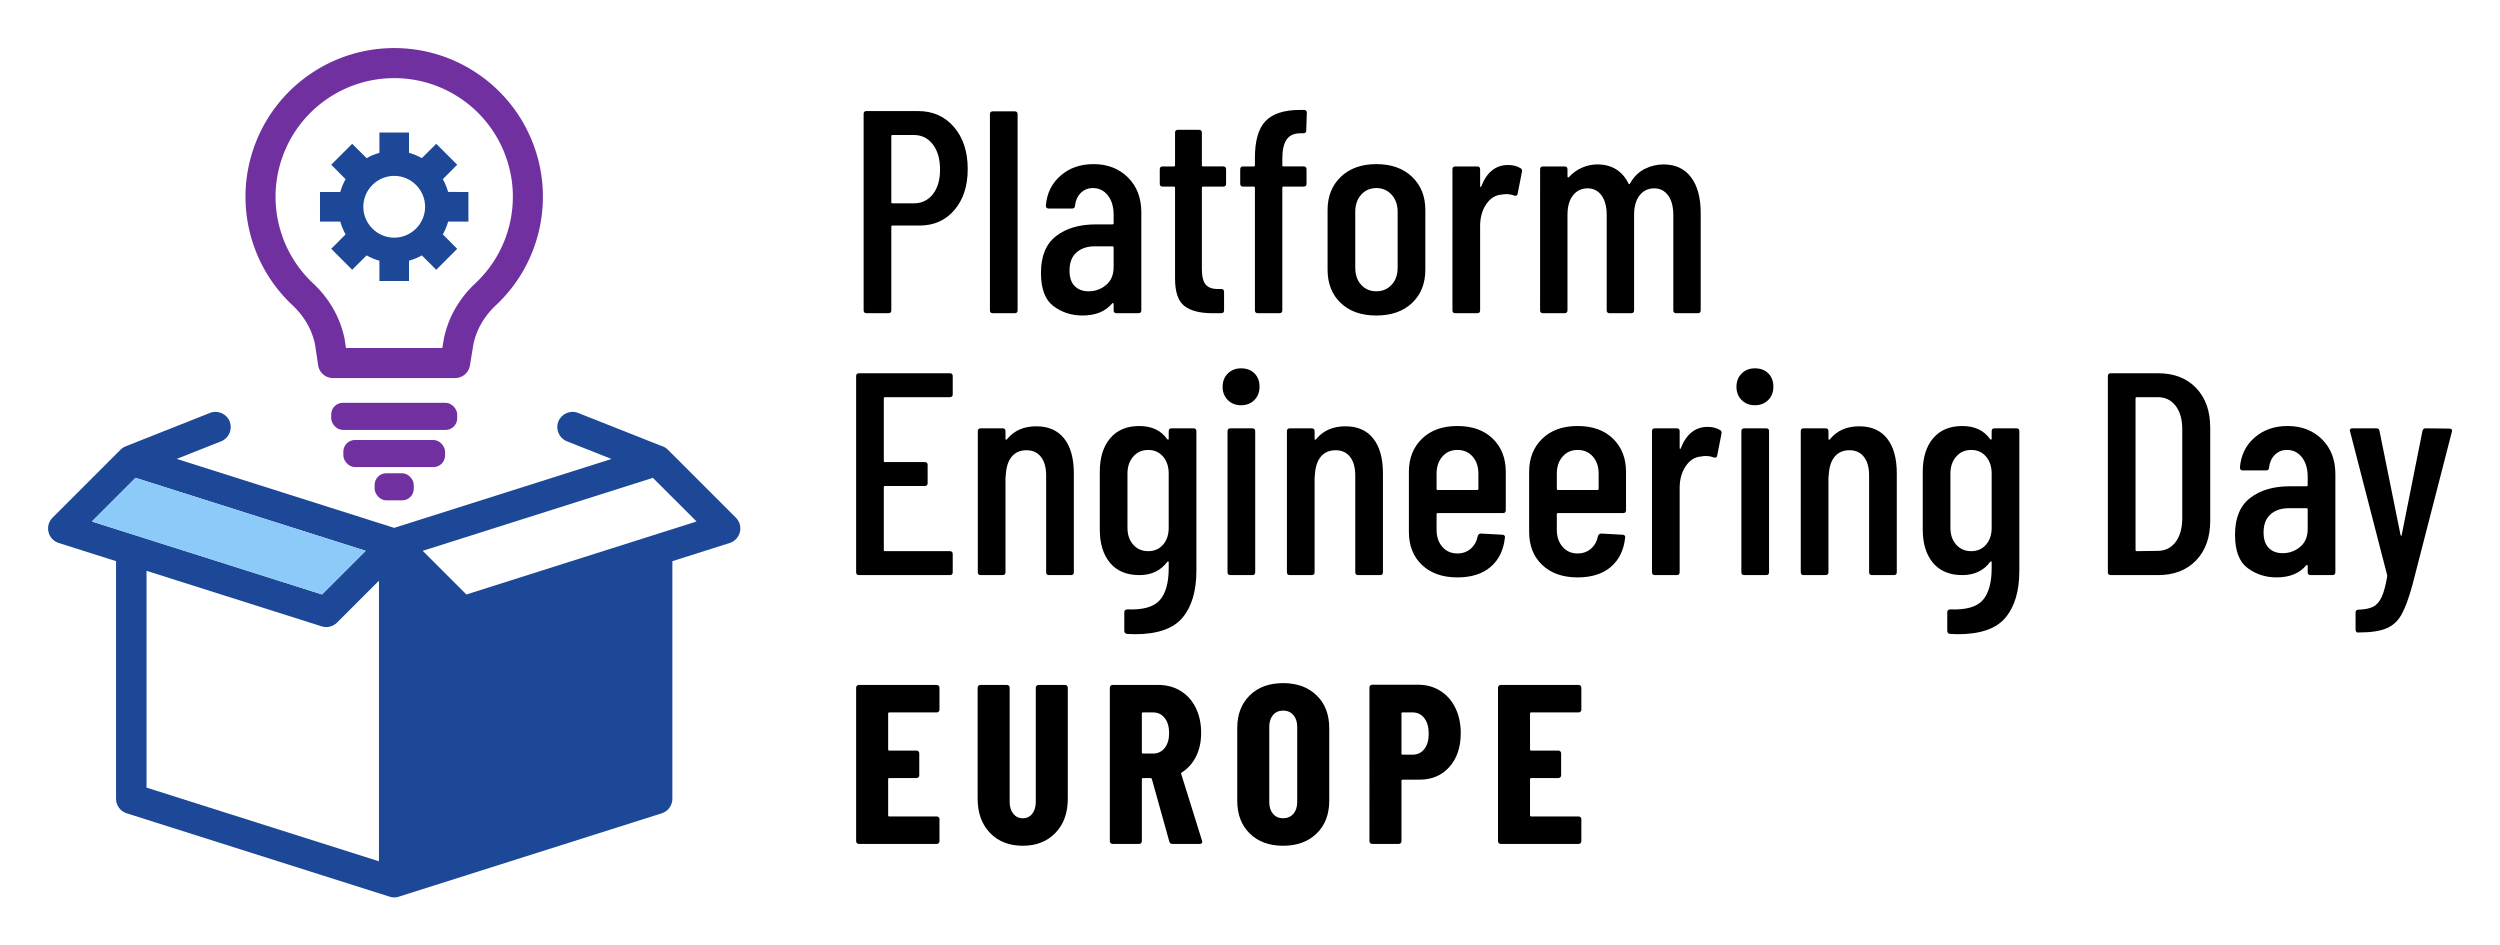 <svg xmlns="http://www.w3.org/2000/svg" role="img" viewBox="-37.88 -37.88 1969.76 744.76"><title>PlatformEngineeringDay EU Logo-horiz-color.svg</title><defs><style>.c{stroke-width:0;fill:#7030a0}</style></defs><path stroke-width="0" d="M713.802 62.24c7.192 8.406 10.792 19.426 10.792 33.058 0 13.33-3.486 24.083-10.451 32.262-6.969 8.179-16.131 12.269-27.491 12.269h-21.357c-.607 0-.909.305-.909.909v65.888c0 1.516-.76 2.272-2.272 2.272h-17.267c-1.516 0-2.272-.756-2.272-2.272V51.902c0-1.512.756-2.272 2.272-2.272h40.668c11.662 0 21.091 4.203 28.287 12.609zm-16.699 52.938c3.784-4.771 5.68-11.246 5.68-19.425 0-8.329-1.896-14.956-5.68-19.88-3.788-4.92-8.786-7.384-14.995-7.384h-16.813c-.607 0-.909.305-.909.909v52.029c0 .607.302.909.909.909h16.813c6.209 0 11.207-2.385 14.995-7.157zm44.983 91.448V52.129c0-1.512.756-2.272 2.272-2.272h17.267c1.512 0 2.272.76 2.272 2.272v154.496c0 1.516-.76 2.272-2.272 2.272h-17.267c-1.516 0-2.272-.756-2.272-2.272zm108.713-104.739c7.043 6.969 10.565 16.131 10.565 27.491v77.248c0 1.516-.76 2.272-2.272 2.272h-17.268c-1.516 0-2.272-.756-2.272-2.272v-4.999c0-.302-.113-.529-.341-.682-.227-.149-.493-.075-.795.227-5.304 6.362-13.103 9.542-23.402 9.542-8.633 0-16.245-2.46-22.834-7.384-6.589-4.92-9.883-13.667-9.883-26.242 0-13.178 3.976-22.834 11.928-28.968 7.952-6.135 18.364-9.202 31.24-9.202h13.178c.604 0 .909-.302.909-.909v-6.588c0-6.362-1.516-11.474-4.544-15.336-3.032-3.863-6.969-5.794-11.814-5.794-3.788 0-6.968 1.289-9.542 3.862-2.578 2.578-4.09 5.907-4.544 9.997 0 1.516-.759 2.272-2.272 2.272h-18.403c-1.516 0-2.272-.756-2.272-2.272.756-9.691 4.618-17.569 11.587-23.629 6.965-6.056 15.599-9.088 25.901-9.088 11.055 0 20.107 3.486 27.15 10.451zm-17.154 84.746c3.937-3.33 5.907-8.027 5.907-14.086v-15.45c0-.604-.305-.909-.909-.909H824.785c-6.06 0-10.905 1.629-14.541 4.885-3.635 3.259-5.453 7.991-5.453 14.2 0 5.453 1.363 9.542 4.089 12.269s6.362 4.09 10.906 4.09c5.3 0 9.918-1.665 13.859-4.999zm92.241-77.475h-15.904c-.607 0-.909.305-.909.909v63.843c0 6.06 1.058 10.263 3.181 12.609 2.12 2.35 5.453 3.447 9.997 3.294h2.044c1.513 0 2.272.76 2.272 2.272v14.541c0 1.516-.76 2.272-2.272 2.272h-7.043c-9.695 0-17.004-1.892-21.925-5.68-4.924-3.784-7.384-10.98-7.384-21.584v-71.568c0-.604-.306-.909-.909-.909h-8.861c-1.516 0-2.272-.756-2.272-2.272V95.524c0-1.512.756-2.272 2.272-2.272h8.861c.604 0 .909-.302.909-.909V66.67c0-1.513.756-2.272 2.272-2.272h16.585c1.512 0 2.272.759 2.272 2.272v25.673c0 .607.302.909.909.909h15.904c1.512 0 2.272.76 2.272 2.272v11.36c0 1.516-.76 2.272-2.272 2.272zm46.574-16.813c0 .607.302.909.909.909h15.904c1.512 0 2.272.76 2.272 2.272v11.36c0 1.516-.76 2.272-2.272 2.272h-15.904c-.607 0-.909.305-.909.909v96.56c0 1.516-.76 2.272-2.272 2.272h-17.04c-1.516 0-2.272-.756-2.272-2.272v-96.56c0-.604-.305-.909-.909-.909h-8.406c-1.516 0-2.272-.756-2.272-2.272V95.524c0-1.512.756-2.272 2.272-2.272h8.406c.604 0 .909-.302.909-.909v-5.907c0-13.479 2.801-23.135 8.407-28.968 5.602-5.829 14.689-8.748 27.264-8.748h2.954c1.512 0 2.272.76 2.272 2.272l-.454 13.859c0 1.516-.76 2.272-2.272 2.272h-2.272c-4.998 0-8.633 1.629-10.905 4.885-2.272 3.259-3.408 8.293-3.408 15.109v5.226zm46.006 108.488c-6.895-6.588-10.338-15.336-10.338-26.241v-47.031c0-10.753 3.482-19.461 10.451-26.128 6.965-6.663 16.28-9.997 27.946-9.997 11.814 0 21.204 3.333 28.173 9.997 6.965 6.667 10.451 15.375 10.451 26.128v47.031c0 10.905-3.486 19.653-10.451 26.241-6.969 6.589-16.358 9.883-28.173 9.883s-21.169-3.294-28.059-9.883zm40.101-14.313c3.181-3.408 4.771-7.913 4.771-13.518v-44.077c0-5.453-1.59-9.918-4.771-13.405-3.181-3.482-7.196-5.226-12.041-5.226-4.85 0-8.825 1.743-11.928 5.226-3.106 3.486-4.658 7.952-4.658 13.405v44.077c0 5.605 1.552 10.11 4.658 13.518 3.103 3.408 7.079 5.112 11.928 5.112 4.846 0 8.861-1.704 12.041-5.112zm101.558-91.902c1.058.607 1.438 1.59 1.136 2.954l-3.408 17.267c-.153 1.363-1.062 1.818-2.727 1.363-1.97-.756-4.089-1.136-6.361-1.136-.909 0-2.272.152-4.09.454-4.697.455-8.598 3.032-11.701 7.725-3.106 4.696-4.658 10.376-4.658 17.04v66.342c0 1.516-.76 2.272-2.272 2.272h-17.267c-1.516 0-2.272-.756-2.272-2.272V95.524c0-1.512.756-2.272 2.272-2.272h17.267c1.512 0 2.272.76 2.272 2.272v13.178c0 .455.114.721.341.795.227.078.416-.114.568-.568 4.392-11.207 11.435-16.812 21.13-16.812 3.784 0 7.043.834 9.77 2.499zm134.385 7.157c5.073 6.742 7.611 16.17 7.611 28.287v76.566c0 1.516-.76 2.272-2.272 2.272h-17.04c-1.516 0-2.272-.756-2.272-2.272v-74.976c0-6.664-1.363-11.85-4.09-15.563-2.726-3.71-6.361-5.566-10.905-5.566-4.85 0-8.712 1.856-11.587 5.566-2.879 3.713-4.317 8.825-4.317 15.336v75.203c0 1.516-.759 2.272-2.272 2.272h-17.04c-1.516 0-2.272-.756-2.272-2.272v-74.976c0-6.664-1.363-11.85-4.089-15.563-2.727-3.71-6.362-5.566-10.906-5.566-4.849 0-8.711 1.856-11.587 5.566-2.879 3.713-4.317 8.825-4.317 15.336v75.203c0 1.516-.76 2.272-2.272 2.272h-17.04c-1.516 0-2.272-.756-2.272-2.272V95.524c0-1.512.756-2.272 2.272-2.272h17.04c1.512 0 2.272.76 2.272 2.272v5.68c0 .305.114.533.341.682.227.153.49.078.795-.227 3.028-3.33 6.511-5.829 10.451-7.498 3.937-1.665 7.874-2.5 11.814-2.5 11.509 0 19.767 5.077 24.765 15.223.149.305.376.419.682.341.302-.075.529-.416.681-1.022 3.028-5.147 6.891-8.861 11.587-11.133 4.693-2.272 9.542-3.408 14.541-3.408 9.39 0 16.621 3.373 21.697 10.11zM710.506 275.058h-51.12c-.607 0-.909.306-.909.909v49.302c0 .607.302.909.909.909h31.354c1.512 0 2.272.76 2.272 2.272v14.313c0 1.516-.76 2.272-2.272 2.272h-31.354c-.607 0-.909.306-.909.909v49.529c0 .607.302.909.909.909h51.12c1.512 0 2.272.76 2.272 2.272v14.314c0 1.516-.76 2.272-2.272 2.272h-71.568c-1.516 0-2.272-.756-2.272-2.272V258.473c0-1.512.756-2.272 2.272-2.272h71.568c1.512 0 2.272.76 2.272 2.272v14.313c0 1.516-.76 2.272-2.272 2.272zm90.083 32.604c5.073 6.439 7.611 15.563 7.611 27.377v77.93c0 1.516-.76 2.272-2.271 2.272h-17.268c-1.516 0-2.272-.756-2.272-2.272v-76.112c0-6.361-1.363-11.282-4.089-14.768-2.727-3.483-6.514-5.226-11.36-5.226-4.998 0-8.899 1.704-11.701 5.112-2.804 3.408-4.356 8.218-4.658 14.427 0 .909-.078 1.363-.227 1.363v75.203c0 1.516-.76 2.272-2.272 2.272h-17.267c-1.516 0-2.272-.756-2.272-2.272V301.868c0-1.512.756-2.272 2.272-2.272h17.267c1.512 0 2.272.76 2.272 2.272v6.135c0 .305.149.493.455.568.302.078.604-.114.909-.568 5.453-6.664 13.1-9.997 22.947-9.997 9.542 0 16.848 3.22 21.925 9.656zm84.63-8.066h17.268c1.513 0 2.271.76 2.271 2.272v109.965c0 15.904-3.635 28.209-10.905 36.92-7.271 8.709-19.767 13.064-37.488 13.064l-6.134-.227c-1.516-.153-2.272-.987-2.272-2.499v-14.541c0-1.516.831-2.272 2.499-2.272 12.418.455 20.938-2.009 25.561-7.384 4.618-5.378 6.93-13.746 6.93-25.106v-4.771c0-.302-.114-.49-.341-.568-.228-.075-.493.039-.795.341-5.151 6.968-12.496 10.451-22.039 10.451-9.996 0-17.686-3.216-23.061-9.656-5.378-6.436-8.065-15.183-8.065-26.241v-45.44c0-11.207 2.727-20.029 8.179-26.469 5.453-6.436 13.1-9.656 22.947-9.656 9.845 0 17.189 3.486 22.039 10.451.302.305.567.38.795.227.227-.149.341-.376.341-.682v-5.907c0-1.512.756-2.272 2.271-2.272zm-6.702 91.675c2.954-3.408 4.431-7.838 4.431-13.291v-42.714c0-5.453-1.477-9.918-4.431-13.405-2.953-3.482-6.854-5.226-11.701-5.226-4.849 0-8.786 1.743-11.813 5.226-3.032 3.486-4.545 7.952-4.545 13.405V377.98c0 5.453 1.513 9.883 4.545 13.291 3.027 3.408 6.965 5.112 11.813 5.112 4.847 0 8.748-1.704 11.701-5.112zm51.001-113.941c-2.727-2.726-4.089-6.209-4.089-10.451 0-4.239 1.362-7.725 4.089-10.451 2.727-2.726 6.209-4.089 10.451-4.089 4.392 0 7.913 1.328 10.565 3.976 2.647 2.652 3.976 6.173 3.976 10.564 0 4.242-1.363 7.725-4.09 10.451-2.727 2.727-6.212 4.09-10.451 4.09-4.242 0-7.725-1.363-10.451-4.09zm-.227 135.639V301.868c0-1.512.756-2.272 2.271-2.272h17.268c1.512 0 2.271.76 2.271 2.272v111.101c0 1.516-.76 2.272-2.271 2.272h-17.268c-1.516 0-2.271-.756-2.271-2.272zm114.847-105.307c5.073 6.439 7.611 15.563 7.611 27.377v77.93c0 1.516-.76 2.272-2.271 2.272h-17.268c-1.516 0-2.271-.756-2.271-2.272v-76.112c0-6.361-1.363-11.282-4.09-14.768-2.727-3.483-6.515-5.226-11.36-5.226-4.998 0-8.899 1.704-11.7 5.112-2.805 3.408-4.356 8.218-4.658 14.427 0 .909-.078 1.363-.227 1.363v75.203c0 1.516-.76 2.272-2.272 2.272h-17.268c-1.516 0-2.271-.756-2.271-2.272V301.868c0-1.512.756-2.272 2.271-2.272h17.268c1.513 0 2.272.76 2.272 2.272v6.135c0 .305.148.493.454.568.302.078.604-.114.909-.568 5.452-6.664 13.099-9.997 22.946-9.997 9.543 0 16.849 3.22 21.925 9.656zm102.125 58.731h-51.348c-.606 0-.908.305-.908.909v12.269c0 5.453 1.512 9.922 4.544 13.405 3.028 3.486 6.965 5.226 11.814 5.226 4.238 0 7.799-1.285 10.678-3.862 2.876-2.574 4.693-5.907 5.453-9.997.454-1.21 1.285-1.817 2.499-1.817l16.813.909c.756 0 1.323.227 1.703.682.377.455.49.987.341 1.59-1.062 9.848-4.81 17.534-11.246 23.061-6.439 5.531-15.187 8.292-26.241 8.292-11.666 0-20.941-3.255-27.832-9.77-6.895-6.511-10.338-15.222-10.338-26.128v-47.258c0-10.753 3.443-19.461 10.338-26.128 6.891-6.663 16.166-9.997 27.832-9.997 11.814 0 21.129 3.333 27.945 9.997 6.816 6.667 10.224 15.375 10.224 26.128v30.218c0 1.516-.76 2.272-2.271 2.272zm-47.712-44.531c-3.032 3.486-4.544 7.952-4.544 13.405v12.041c0 .607.302.909.908.909h31.127c.604 0 .908-.302.908-.909v-12.041c0-5.453-1.516-9.918-4.544-13.405-3.031-3.482-7.043-5.226-12.041-5.226-4.85 0-8.786 1.743-11.814 5.226zm142.453 44.531h-51.348c-.606 0-.908.305-.908.909v12.269c0 5.453 1.512 9.922 4.544 13.405 3.028 3.486 6.965 5.226 11.814 5.226 4.238 0 7.799-1.285 10.678-3.862 2.876-2.574 4.693-5.907 5.453-9.997.454-1.21 1.285-1.817 2.499-1.817l16.813.909c.756 0 1.323.227 1.703.682.377.455.49.987.341 1.59-1.062 9.848-4.81 17.534-11.246 23.061-6.439 5.531-15.187 8.292-26.241 8.292-11.666 0-20.941-3.255-27.832-9.77-6.895-6.511-10.338-15.222-10.338-26.128v-47.258c0-10.753 3.443-19.461 10.338-26.128 6.891-6.663 16.166-9.997 27.832-9.997 11.814 0 21.129 3.333 27.945 9.997 6.816 6.667 10.224 15.375 10.224 26.128v30.218c0 1.516-.76 2.272-2.271 2.272zm-47.712-44.531c-3.032 3.486-4.544 7.952-4.544 13.405v12.041c0 .607.302.909.908.909h31.127c.604 0 .908-.302.908-.909v-12.041c0-5.453-1.516-9.918-4.544-13.405-3.031-3.482-7.043-5.226-12.041-5.226-4.85 0-8.786 1.743-11.814 5.226zm124.049-20.902c1.058.607 1.438 1.59 1.136 2.954l-3.408 17.267c-.152 1.363-1.061 1.818-2.726 1.363-1.971-.756-4.09-1.136-6.362-1.136-.908 0-2.271.152-4.089.454-4.697.455-8.599 3.032-11.701 7.725-3.106 4.696-4.657 10.376-4.657 17.04v66.342c0 1.516-.76 2.272-2.272 2.272h-17.268c-1.516 0-2.271-.756-2.271-2.272V301.868c0-1.512.756-2.272 2.271-2.272h17.268c1.513 0 2.272.76 2.272 2.272v13.178c0 .455.113.721.341.795.227.078.415-.114.567-.568 4.392-11.207 11.435-16.812 21.13-16.812 3.784 0 7.043.834 9.77 2.499zm17.037-23.629c-2.727-2.726-4.09-6.209-4.09-10.451 0-4.239 1.363-7.725 4.09-10.451 2.726-2.726 6.208-4.089 10.451-4.089 4.391 0 7.912 1.328 10.564 3.976 2.648 2.652 3.976 6.173 3.976 10.564 0 4.242-1.363 7.725-4.089 10.451-2.727 2.727-6.213 4.09-10.451 4.09-4.243 0-7.726-1.363-10.451-4.09zm-.228 135.639V301.868c0-1.512.756-2.272 2.271-2.272h17.268c1.513 0 2.272.76 2.272 2.272v111.101c0 1.516-.76 2.272-2.272 2.272h-17.268c-1.516 0-2.271-.756-2.271-2.272zm114.847-105.307c5.073 6.439 7.611 15.563 7.611 27.377v77.93c0 1.516-.76 2.272-2.271 2.272h-17.268c-1.516 0-2.271-.756-2.271-2.272v-76.112c0-6.361-1.363-11.282-4.09-14.768-2.727-3.483-6.515-5.226-11.36-5.226-4.998 0-8.899 1.704-11.7 5.112-2.805 3.408-4.356 8.218-4.658 14.427 0 .909-.078 1.363-.227 1.363v75.203c0 1.516-.76 2.272-2.272 2.272h-17.268c-1.516 0-2.271-.756-2.271-2.272V301.868c0-1.512.756-2.272 2.271-2.272h17.268c1.513 0 2.272.76 2.272 2.272v6.135c0 .305.148.493.454.568.302.078.604-.114.909-.568 5.452-6.664 13.099-9.997 22.946-9.997 9.543 0 16.849 3.22 21.925 9.656zm84.631-8.066h17.267c1.513 0 2.272.76 2.272 2.272v109.965c0 15.904-3.636 28.209-10.906 36.92-7.271 8.709-19.766 13.064-37.487 13.064l-6.135-.227c-1.516-.153-2.271-.987-2.271-2.499v-14.541c0-1.516.83-2.272 2.499-2.272 12.418.455 20.938-2.009 25.56-7.384 4.619-5.378 6.93-13.746 6.93-25.106v-4.771c0-.302-.113-.49-.341-.568-.228-.075-.493.039-.795.341-5.151 6.968-12.496 10.451-22.039 10.451-9.996 0-17.686-3.216-23.061-9.656-5.378-6.436-8.065-15.183-8.065-26.241v-45.44c0-11.207 2.727-20.029 8.18-26.469 5.452-6.436 13.099-9.656 22.946-9.656 9.845 0 17.189 3.486 22.039 10.451.302.305.567.38.795.227.228-.149.341-.376.341-.682v-5.907c0-1.512.756-2.272 2.272-2.272zm-6.703 91.675c2.954-3.408 4.431-7.838 4.431-13.291v-42.714c0-5.453-1.477-9.918-4.431-13.405-2.953-3.482-6.854-5.226-11.7-5.226-4.85 0-8.786 1.743-11.814 5.226-3.032 3.486-4.544 7.952-4.544 13.405V377.98c0 5.453 1.512 9.883 4.544 13.291 3.028 3.408 6.965 5.112 11.814 5.112 4.846 0 8.747-1.704 11.7-5.112zm95.989 21.698V258.473c0-1.512.757-2.272 2.272-2.272h37.261c12.57 0 22.567 3.862 29.99 11.587 7.42 7.725 11.133 18.176 11.133 31.354v73.158c0 13.178-3.713 23.629-11.133 31.354-7.423 7.725-17.42 11.587-29.99 11.587h-37.261c-1.516 0-2.272-.756-2.272-2.272zm22.721-16.586l16.585-.227c5.755 0 10.373-2.233 13.859-6.702 3.482-4.466 5.301-10.565 5.453-18.29v-70.887c0-7.725-1.743-13.859-5.226-18.403-3.486-4.544-8.18-6.816-14.087-6.816h-16.585c-.607 0-.909.306-.909.909v119.507c0 .607.302.909.909.909zm145.974-88.153c7.043 6.969 10.564 16.131 10.564 27.491v77.248c0 1.516-.76 2.272-2.271 2.272h-17.268c-1.516 0-2.271-.756-2.271-2.272v-4.999c0-.302-.114-.529-.341-.682-.228-.149-.494-.075-.796.227-5.304 6.362-13.103 9.542-23.401 9.542-8.634 0-16.244-2.46-22.833-7.384-6.589-4.92-9.884-13.667-9.884-26.242 0-13.178 3.977-22.834 11.928-28.968 7.952-6.135 18.364-9.202 31.24-9.202h13.178c.604 0 .909-.302.909-.909v-6.588c0-6.362-1.517-11.474-4.544-15.336-3.032-3.863-6.969-5.794-11.814-5.794-3.788 0-6.969 1.289-9.543 3.862-2.577 2.578-4.089 5.907-4.544 9.997 0 1.516-.76 2.272-2.271 2.272h-18.403c-1.516 0-2.272-.756-2.272-2.272.757-9.691 4.619-17.569 11.588-23.629 6.965-6.056 15.599-9.088 25.9-9.088 11.055 0 20.107 3.486 27.15 10.451zm-17.153 84.746c3.937-3.33 5.907-8.027 5.907-14.086v-15.45c0-.604-.306-.909-.909-.909h-13.859c-6.06 0-10.905 1.629-14.541 4.885-3.635 3.259-5.452 7.991-5.452 14.2 0 5.453 1.363 9.542 4.09 12.269 2.726 2.727 6.361 4.09 10.905 4.09 5.3 0 9.919-1.665 13.859-4.999zm44.077 66.797c-.306-.455-.455-.987-.455-1.591v-13.405c0-1.516.757-2.272 2.272-2.272 4.846-.152 8.669-.909 11.474-2.272 2.801-1.363 5.073-3.94 6.816-7.725 1.739-3.788 3.216-9.315 4.43-16.585l-.227-1.136-29.082-112.691-.228-.682c0-1.21.757-1.818 2.272-1.818h18.63c1.513 0 2.347.682 2.5 2.045l16.585 82.019c.149.455.302.682.455.682.148 0 .302-.227.454-.682l16.358-82.019c.302-1.363 1.136-2.045 2.499-2.045l18.857.228c.757 0 1.324.227 1.704.682.376.454.415 1.061.114 1.817l-31.127 120.87c-2.879 10.451-5.758 18.212-8.634 23.288-2.879 5.073-6.854 8.669-11.928 10.792-5.076 2.12-12.308 3.181-21.697 3.181h-1.137c-.305 0-.606-.228-.908-.682zM701.718 522.818c-.419.419-.925.626-1.521.626h-37.403c-.598 0-.895.299-.895.895v28.276c0 .598.296.895.895.895h21.475c.596 0 1.102.21 1.521.626.416.419.626.926.626 1.521v17.359c0 .599-.21 1.104-.626 1.521-.419.419-.926.626-1.521.626h-21.475c-.598 0-.895.299-.895.895v28.455c0 .599.296.895.895.895H700.197c.596 0 1.102.209 1.521.626.417.419.626.926.626 1.521v17.359c0 .599-.209 1.105-.626 1.521-.419.419-.925.626-1.521.626h-61.383c-.599 0-1.104-.207-1.521-.626-.419-.417-.626-.923-.626-1.521V503.938c0-.596.207-1.102.626-1.521.417-.417.923-.626 1.521-.626h61.383c.596 0 1.102.209 1.521.626.417.419.626.926.626 1.521v17.359c0 .598-.209 1.104-.626 1.521zm40.443 95.565c-6.504-6.739-9.753-15.718-9.753-26.934v-87.512c0-.596.207-1.102.626-1.521.416-.417.923-.626 1.521-.626h20.938c.596 0 1.102.209 1.521.626.416.419.626.926.626 1.521v90.017c0 3.82.954 6.921 2.863 9.306 1.907 2.388 4.413 3.579 7.517 3.579 3.101 0 5.576-1.191 7.427-3.579 1.848-2.385 2.774-5.486 2.774-9.306v-90.017c0-.596.207-1.102.626-1.521.416-.417.922-.626 1.521-.626h20.938c.595 0 1.102.209 1.521.626.416.419.626.926.626 1.521v87.512c0 11.216-3.252 20.194-9.753 26.934-6.504 6.742-15.063 10.111-25.681 10.111-10.738 0-19.359-3.369-25.86-10.111zm141.287 6.89l-13.78-49.393c-.24-.475-.537-.716-.895-.716h-6.084c-.598 0-.895.299-.895.895v48.856c0 .599-.21 1.105-.626 1.521-.419.419-.926.626-1.521.626h-20.938c-.599 0-1.104-.207-1.521-.626-.419-.417-.626-.923-.626-1.521V503.938c0-.596.207-1.102.626-1.521.417-.417.923-.626 1.521-.626h36.15c6.56 0 12.407 1.583 17.538 4.742 5.128 3.163 9.096 7.606 11.901 13.333 2.802 5.727 4.206 12.29 4.206 19.686 0 7.041-1.342 13.243-4.027 18.612-2.684 5.369-6.415 9.546-11.185 12.527-.24.12-.419.268-.537.448-.12.179-.12.389 0 .626l16.464 52.793.179.716c0 1.194-.657 1.79-1.968 1.79h-21.475c-1.314 0-2.148-.595-2.506-1.79zm-21.654-100.934v30.602c0 .598.296.895.895.895h8.053c3.697 0 6.711-1.459 9.038-4.385 2.327-2.922 3.49-6.828 3.49-11.722 0-5.011-1.163-8.976-3.49-11.901-2.327-2.922-5.341-4.384-9.038-4.384h-8.053c-.598 0-.895.299-.895.895zm85.004 94.491c-6.562-6.443-9.843-15.033-9.843-25.77v-57.267c0-10.738 3.28-19.328 9.843-25.771 6.56-6.442 15.329-9.664 26.308-9.664 10.975 0 19.775 3.221 26.396 9.664 6.622 6.443 9.932 15.033 9.932 25.771v57.267c0 10.738-3.311 19.328-9.932 25.77-6.622 6.443-15.421 9.664-26.396 9.664-10.979 0-19.748-3.221-26.308-9.664zm34.361-15.48c2.027-2.327 3.042-5.397 3.042-9.217v-59.415c0-3.817-1.015-6.89-3.042-9.217-2.03-2.326-4.715-3.49-8.053-3.49-3.342 0-5.996 1.163-7.964 3.49-1.969 2.326-2.953 5.4-2.953 9.217v59.415c0 3.82.984 6.89 2.953 9.217 1.968 2.326 4.622 3.49 7.964 3.49 3.338 0 6.023-1.163 8.053-3.49zm115.786-96.907c5.128 3.221 9.096 7.726 11.901 13.512 2.802 5.788 4.206 12.379 4.206 19.775 0 11.096-2.983 19.985-8.948 26.665-5.967 6.683-13.78 10.022-23.444 10.022h-13.422c-.599 0-.895.299-.895.895v47.603c0 .599-.209 1.105-.626 1.521-.419.419-.925.626-1.521.626h-20.938c-.598 0-1.104-.207-1.521-.626-.419-.417-.626-.923-.626-1.521V503.759c0-.595.207-1.102.626-1.521.416-.416.923-.626 1.521-.626h36.15c6.56 0 12.407 1.611 17.538 4.832zm-12.617 45.903c2.327-2.922 3.49-6.949 3.49-12.08 0-5.249-1.163-9.365-3.49-12.348-2.326-2.981-5.399-4.474-9.216-4.474h-7.874c-.599 0-.895.299-.895.895v31.497c0 .599.296.895.895.895h7.874c3.817 0 6.89-1.46 9.216-4.385zm123.125-29.528c-.419.419-.925.626-1.521.626h-37.403c-.598 0-.895.299-.895.895v28.276c0 .598.296.895.895.895h21.475c.596 0 1.102.21 1.521.626.416.419.626.926.626 1.521v17.359c0 .599-.21 1.104-.626 1.521-.419.419-.926.626-1.521.626h-21.475c-.598 0-.895.299-.895.895v28.455c0 .599.296.895.895.895h37.403c.596 0 1.102.209 1.521.626.417.419.626.926.626 1.521v17.359c0 .599-.209 1.105-.626 1.521-.419.419-.925.626-1.521.626h-61.383c-.599 0-1.104-.207-1.521-.626-.419-.417-.626-.923-.626-1.521V503.938c0-.596.207-1.102.626-1.521.417-.417.923-.626 1.521-.626h61.383c.596 0 1.102.209 1.521.626.417.419.626.926.626 1.521v17.359c0 .598-.209 1.104-.626 1.521z"/><path fill="#1d4897" stroke-width="0" d="M541.911 369.994l-53.541-53.542c-1.594-1.598-3.57-2.684-5.681-3.197l-65.041-25.765c-6.165-2.456-13.159.579-15.599 6.744-2.441 6.172.579 13.158 6.744 15.599l35.12 13.912-171.196 54.28-171.361-54.332 34.988-13.86c6.165-2.441 9.184-9.427 6.743-15.599-2.425-6.165-9.403-9.208-15.599-6.744l-66.027 26.156c-1.193.434-2.321 1.06-3.335 1.864-.084.066-.166.134-.247.202-.181.151-.356.309-.529.472-.095.089-.193.175-.285.267-0.0 0-0.0 0-0.0 0L3.522 369.994c-2.973 2.965-4.178 7.268-3.176 11.344.986 4.076 4.037 7.338 8.042 8.605l45.155 14.316v187.216c0 5.234 3.395 9.873 8.386 11.453l207.038 65.646c.031.01.063.02.094.03l.024.008c.041.013.082.021.123.034.255.078.511.151.771.212.026.006.051.009.077.015.274.062.549.118.826.16.082.013.164.018.246.029.221.029.442.06.665.077.307.024.615.036.923.036.308 0 .616-.012.923-.036.222-.017.444-.048.665-.077.082-.011.164-.016.246-.029.277-.043.552-.098.826-.16.026-.006.051-.009.077-.015.259-.061.515-.134.771-.212.041-.012.082-.021.123-.034l.024-.008c.032-.01.063-.02.094-.03l207.038-65.646c4.991-1.58 8.386-6.219 8.386-11.453V404.259l45.155-14.316c4.006-1.267 7.057-4.53 8.042-8.605 1.001-4.076-.203-8.379-3.176-11.344zm-472.987 13.933l-34.437-10.921 34.406-34.398 181.356 57.508-34.406 34.398-146.371-46.415c-.188-.062-.36-.117-.548-.172zm8.652 27.952l137.969 43.747c4.225 1.353 8.95.219 12.126-2.957l33.029-33.029v221.105l-183.124-58.063V411.879zm398.933-27.952c-.188.055-.36.11-.548.172l-146.371 46.415-34.406-34.398 181.356-57.508 34.406 34.398-34.437 10.921z"/><path fill="#8ccaf9" stroke-width="0" d="M68.924 383.927l-34.437-10.921 34.406-34.398 181.356 57.508-34.406 34.398-146.371-46.415c-.188-.062-.36-.117-.548-.172z"/><rect width="99.295" height="21.349" x="223.069" y="279.497" class="c" rx="9.161" ry="9.161"/><rect width="80.131" height="21.349" x="232.651" y="308.782" class="c" rx="9.161" ry="9.161"/><rect width="30.828" height="21.349" x="257.303" y="334.995" class="c" rx="9.161" ry="9.161"/><path d="M320.69 259.995h-96.191c-5.995 0-10.982-4.464-11.742-10.302l-2.493-16.633c-1.252-5.684-3.361-11.118-6.271-16.156-3.071-5.282-6.917-10.099-11.415-14.286-17.231-16.171-29.042-36.865-34.19-59.877-5.149-23.017-3.284-46.771 5.393-68.696 8.677-21.926 23.573-40.524 43.076-53.781C226.363 7.007 249.136 0 272.717 0c23.582 0 46.355 7.007 65.86 20.263 19.504 13.259 34.399 31.856 43.076 53.781 8.678 21.925 10.542 45.68 5.393 68.696-5.149 23.015-16.96 43.709-34.156 59.846-4.529 4.22-8.377 9.037-11.467 14.35-2.885 4.995-4.991 10.417-6.243 16.089a16.4 16.4 0 0 1-.034.22l-2.77 16.832c-.942 5.721-5.887 9.919-11.685 9.919zm-85.99-23.684h75.937l1.099-6.677c.056-.42.127-.838.214-1.249 1.773-8.24 4.792-16.073 8.981-23.327 4.279-7.355 9.583-13.997 15.782-19.772 13.688-12.845 23.111-29.355 27.219-47.717 4.108-18.364 2.621-37.316-4.303-54.809-6.923-17.493-18.807-32.331-34.368-42.909-15.561-10.576-33.731-16.166-52.546-16.166-18.813 0-36.984 5.591-52.547 16.167-15.56 10.577-27.444 25.414-34.367 42.908-6.923 17.492-8.411 36.445-4.302 54.81 4.107 18.359 13.531 34.87 27.251 47.747 6.168 5.744 11.473 12.386 15.733 19.712 4.205 7.28 7.223 15.108 8.988 23.297.034.159.065.32.093.48l.052.3c.015.086.029.173.042.26l1.041 6.947zm100.538-3.765l-.003.027.003-.027z" class="c"/><path fill="#1c4897" stroke-width="0" d="M311.028 103.288l11.308-11.38-16.492-16.492L294.467 86.725c-3.167-1.8-6.481-3.167-10.082-4.175V66.561h-23.333v15.989c-3.601 1.007-6.912 2.374-10.082 4.175l-11.38-11.307-16.492 16.492 11.308 11.38c-1.8 3.167-3.167 6.554-4.178 10.082h-15.989v23.333h15.989c1.009 3.601 2.378 6.912 4.178 10.082l-11.308 11.38 16.492 16.492 11.38-11.307c3.167 1.8 6.554 3.241 10.082 4.175v15.989h23.333v-15.989c3.526-1.007 6.912-2.374 10.082-4.175l11.38 11.307 16.492-16.492-11.31-11.381c1.8-3.167 3.167-6.481 4.178-10.082h15.989v-23.333H315.206c-1.009-3.528-2.378-6.914-4.178-10.082zm-38.31 46.089c-13.394 0-24.34-10.947-24.34-24.34s10.947-24.34 24.34-24.34 24.34 10.947 24.34 24.34-10.947 24.34-24.34 24.34z"/></svg>